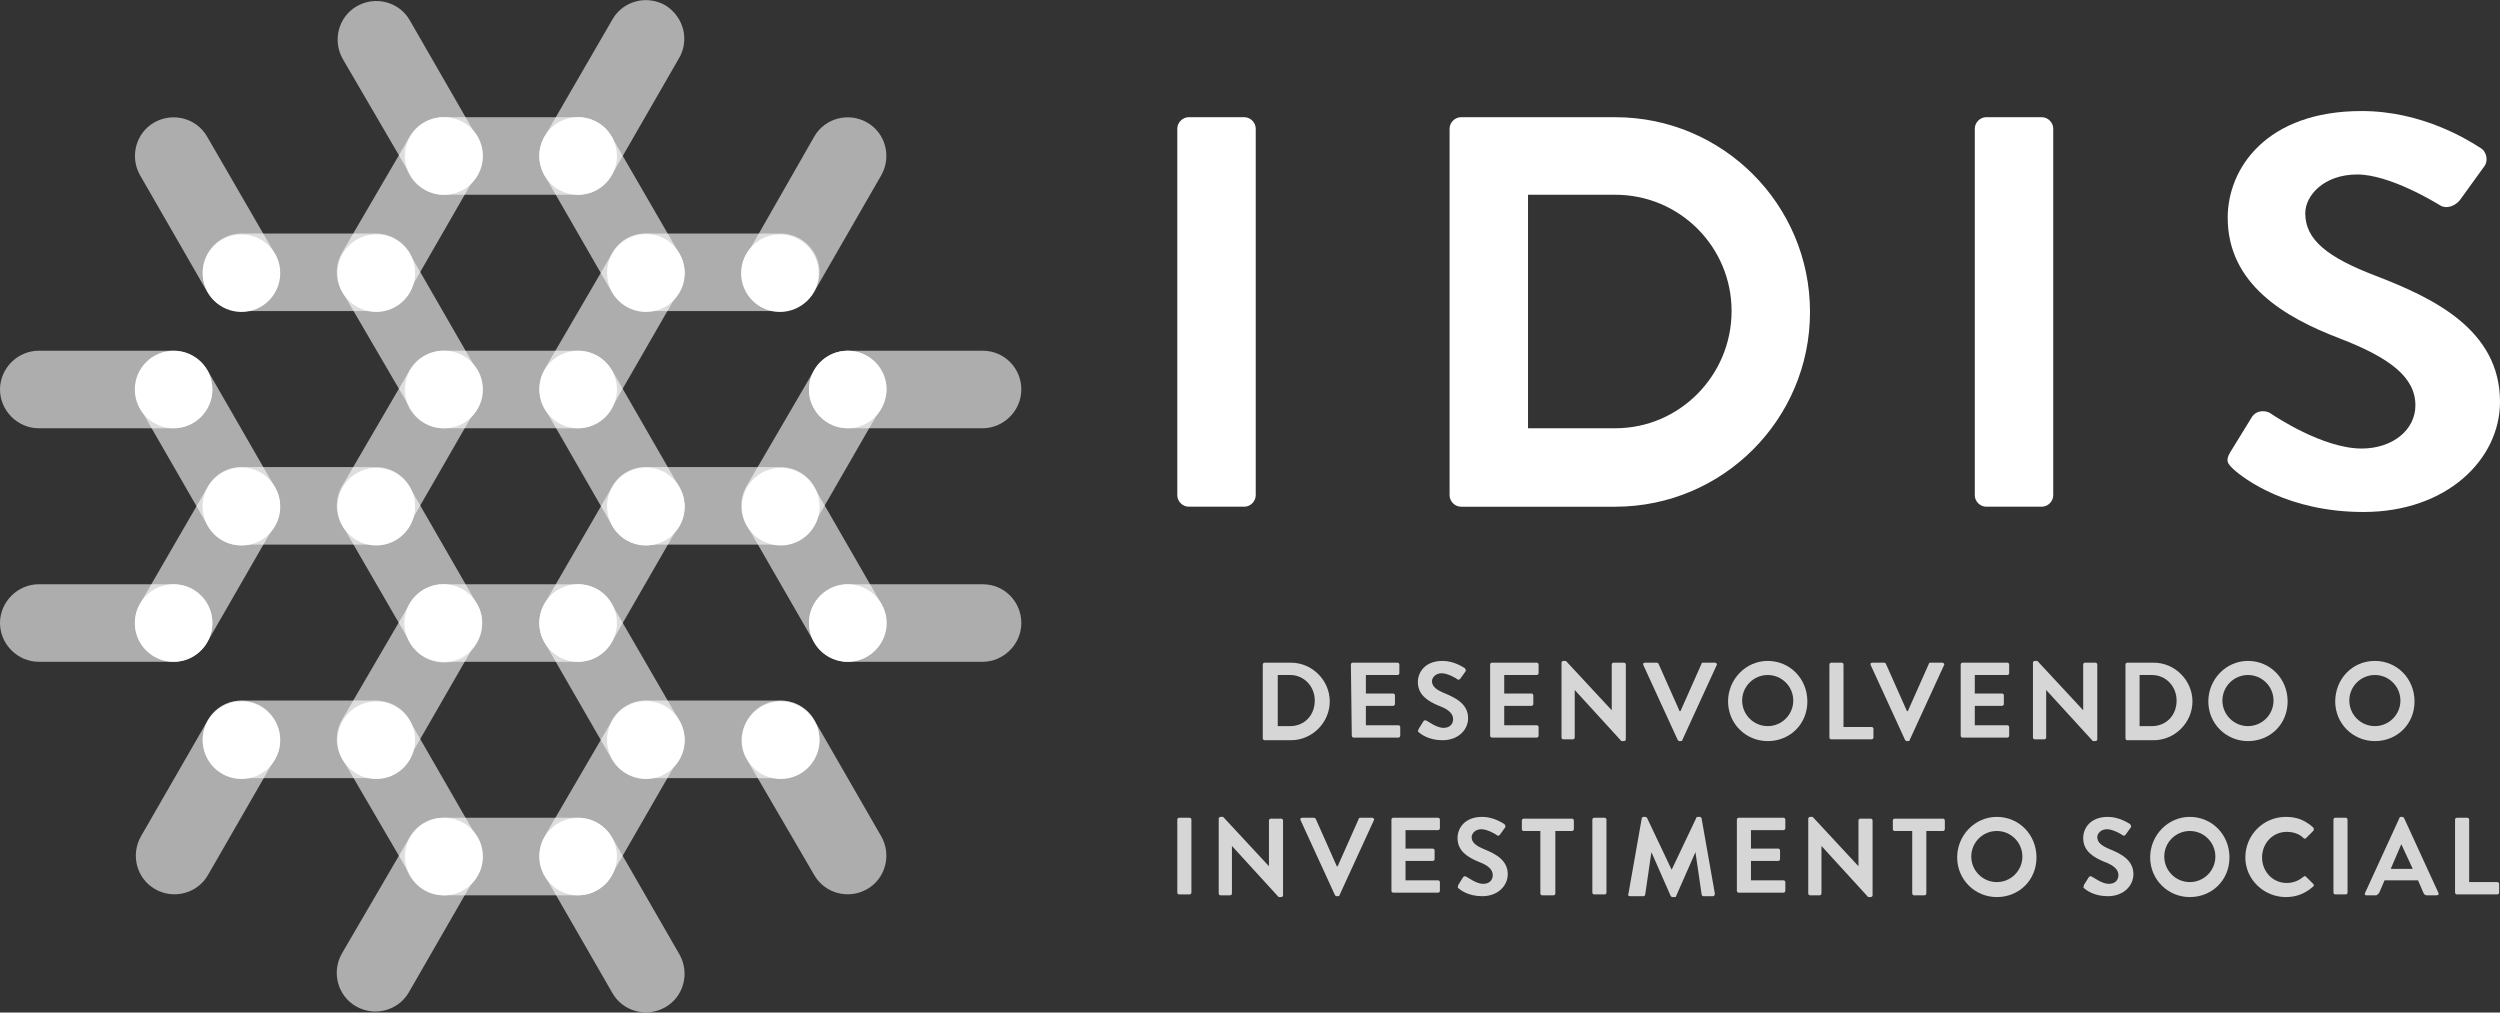 <?xml version="1.0" encoding="utf-8"?>
<!-- Generator: Adobe Illustrator 26.5.0, SVG Export Plug-In . SVG Version: 6.00 Build 0)  -->
<svg version="1.1" id="Layer_1" xmlns="http://www.w3.org/2000/svg" xmlns:xlink="http://www.w3.org/1999/xlink" x="0px" y="0px"
	 viewBox="0 0 283.7 114.9" style="enable-background:new 0 0 283.7 114.9;" xml:space="preserve">
<rect x="0" y="0" width="283.7" height="114.9" fill="#333333" stroke="none"/>
<style type="text/css">
	.st0{opacity:0.8;}
	.st1{fill:#FFFFFF;}
	.st2{opacity:0.6;fill:#FFFFFF;enable-background:new    ;}
</style>
<g>
	<g class="st0">
		<path class="st1" d="M133.6,93c0-0.1,0.1-0.2,0.2-0.2h1.2c0.1,0,0.2,0.1,0.2,0.2v8.3c0,0.1-0.1,0.2-0.2,0.2h-1.2
			c-0.1,0-0.2-0.1-0.2-0.2V93z"/>
		<path class="st1" d="M138.3,92.9c0-0.1,0.1-0.2,0.2-0.2h0.3l5.2,5.6l0,0v-5.2c0-0.1,0.1-0.2,0.2-0.2h1.2c0.1,0,0.2,0.1,0.2,0.2
			v8.5c0,0.1-0.1,0.2-0.2,0.2h-0.3l-5.3-5.8l0,0v5.4c0,0.1-0.1,0.2-0.2,0.2h-1.1c-0.1,0-0.2-0.1-0.2-0.2L138.3,92.9L138.3,92.9z"/>
		<path class="st1" d="M147.6,93.1c-0.1-0.2,0-0.3,0.2-0.3h1.3c0.1,0,0.2,0.1,0.2,0.1l2.4,5.4h0.1l2.4-5.4c0-0.1,0.1-0.1,0.2-0.1
			h1.3c0.2,0,0.3,0.2,0.2,0.3l-3.9,8.5c0,0.1-0.1,0.1-0.2,0.1h-0.1c-0.1,0-0.2-0.1-0.2-0.1L147.6,93.1z"/>
		<path class="st1" d="M157.9,93c0-0.1,0.1-0.2,0.2-0.2h5.1c0.1,0,0.2,0.1,0.2,0.2v1c0,0.1-0.1,0.2-0.2,0.2h-3.7v2.1h3.1
			c0.1,0,0.2,0.1,0.2,0.2v1c0,0.1-0.1,0.2-0.2,0.2h-3.1v2.2h3.7c0.1,0,0.2,0.1,0.2,0.2v1c0,0.1-0.1,0.2-0.2,0.2h-5.1
			c-0.1,0-0.2-0.1-0.2-0.2V93z"/>
		<path class="st1" d="M165.5,100.4l0.5-0.8c0.1-0.2,0.3-0.2,0.4-0.1c0.1,0,1.1,0.8,1.9,0.8c0.7,0,1.1-0.4,1.1-1s-0.5-1.1-1.6-1.5
			c-1.2-0.5-2.4-1.2-2.4-2.7c0-1.1,0.8-2.4,2.8-2.4c1.3,0,2.3,0.7,2.5,0.8c0.1,0.1,0.2,0.3,0.1,0.4l-0.5,0.7
			c-0.1,0.2-0.3,0.3-0.4,0.2c-0.1-0.1-1.1-0.7-1.8-0.7S167,94.6,167,95c0,0.6,0.5,1,1.5,1.4c1.2,0.5,2.6,1.2,2.6,2.8
			c0,1.3-1.1,2.5-2.9,2.5c-1.6,0-2.5-0.7-2.8-1C165.5,100.7,165.4,100.6,165.5,100.4z"/>
		<path class="st1" d="M174.8,94.3h-1.9c-0.1,0-0.2-0.1-0.2-0.2v-1c0-0.1,0.1-0.2,0.2-0.2h5.5c0.1,0,0.2,0.1,0.2,0.2v1
			c0,0.1-0.1,0.2-0.2,0.2h-1.9v7.1c0,0.1-0.1,0.2-0.2,0.2H175c-0.1,0-0.2-0.1-0.2-0.2V94.3z"/>
		<path class="st1" d="M180.7,93c0-0.1,0.1-0.2,0.2-0.2h1.2c0.1,0,0.2,0.1,0.2,0.2v8.3c0,0.1-0.1,0.2-0.2,0.2h-1.2
			c-0.1,0-0.2-0.1-0.2-0.2V93z"/>
		<path class="st1" d="M186.3,92.9c0-0.1,0.1-0.2,0.2-0.2h0.2c0.1,0,0.2,0.1,0.2,0.1l2.8,5.9l0,0l2.8-5.9c0-0.1,0.1-0.1,0.2-0.1h0.2
			c0.1,0,0.2,0.1,0.2,0.2l1.5,8.5c0,0.2-0.1,0.3-0.2,0.3h-1.1c-0.1,0-0.2-0.1-0.2-0.2l-0.7-4.8l0,0l-2.2,5c0,0.1-0.1,0.1-0.2,0.1
			h-0.2c-0.1,0-0.2-0.1-0.2-0.1l-2.2-5l0,0l-0.7,4.8c0,0.1-0.1,0.2-0.2,0.2H185c-0.2,0-0.3-0.1-0.2-0.3L186.3,92.9z"/>
		<path class="st1" d="M197.1,93c0-0.1,0.1-0.2,0.2-0.2h5.1c0.1,0,0.2,0.1,0.2,0.2v1c0,0.1-0.1,0.2-0.2,0.2h-3.7v2.1h3.1
			c0.1,0,0.2,0.1,0.2,0.2v1c0,0.1-0.1,0.2-0.2,0.2h-3.1v2.2h3.7c0.1,0,0.2,0.1,0.2,0.2v1c0,0.1-0.1,0.2-0.2,0.2h-5.1
			c-0.1,0-0.2-0.1-0.2-0.2V93z"/>
		<path class="st1" d="M205.2,92.9c0-0.1,0.1-0.2,0.2-0.2h0.3l5.2,5.6l0,0v-5.2c0-0.1,0.1-0.2,0.2-0.2h1.2c0.1,0,0.2,0.1,0.2,0.2
			v8.5c0,0.1-0.1,0.2-0.2,0.2H212l-5.3-5.8l0,0v5.4c0,0.1-0.1,0.2-0.2,0.2h-1.1c-0.1,0-0.2-0.1-0.2-0.2V92.9L205.2,92.9z"/>
		<path class="st1" d="M216.9,94.3H215c-0.1,0-0.2-0.1-0.2-0.2v-1c0-0.1,0.1-0.2,0.2-0.2h5.5c0.1,0,0.2,0.1,0.2,0.2v1
			c0,0.1-0.1,0.2-0.2,0.2h-1.9v7.1c0,0.1-0.1,0.2-0.2,0.2h-1.2c-0.1,0-0.2-0.1-0.2-0.2v-7.1H216.9z"/>
		<path class="st1" d="M226.6,92.7c2.5,0,4.5,2,4.5,4.6s-2,4.5-4.5,4.5s-4.5-2-4.5-4.5S224.1,92.7,226.6,92.7z M226.6,100.1
			c1.6,0,2.9-1.3,2.9-2.9s-1.3-2.9-2.9-2.9s-2.9,1.3-2.9,2.9S225,100.1,226.6,100.1z"/>
		<path class="st1" d="M236.5,100.4l0.5-0.8c0.1-0.2,0.3-0.2,0.4-0.1c0.1,0,1.1,0.8,1.9,0.8c0.7,0,1.1-0.4,1.1-1s-0.5-1.1-1.6-1.5
			c-1.2-0.5-2.4-1.2-2.4-2.7c0-1.1,0.8-2.4,2.8-2.4c1.3,0,2.3,0.7,2.5,0.8c0.1,0.1,0.2,0.3,0.1,0.4l-0.5,0.7
			c-0.1,0.2-0.3,0.3-0.4,0.2c-0.1-0.1-1.1-0.7-1.8-0.7S238,94.6,238,95c0,0.6,0.5,1,1.5,1.4c1.2,0.5,2.6,1.2,2.6,2.8
			c0,1.3-1.1,2.5-2.9,2.5c-1.6,0-2.5-0.7-2.8-1C236.5,100.7,236.4,100.6,236.5,100.4z"/>
		<path class="st1" d="M248.5,92.7c2.5,0,4.5,2,4.5,4.6s-2,4.5-4.5,4.5s-4.5-2-4.5-4.5S246,92.7,248.5,92.7z M248.5,100.1
			c1.6,0,2.9-1.3,2.9-2.9s-1.3-2.9-2.9-2.9c-1.6,0-2.9,1.3-2.9,2.9S246.9,100.1,248.5,100.1z"/>
		<path class="st1" d="M259.4,92.7c1.3,0,2.2,0.4,3.1,1.2c0.1,0.1,0.1,0.3,0,0.4l-0.8,0.8c-0.1,0.1-0.2,0.1-0.3,0
			c-0.5-0.5-1.2-0.7-1.9-0.7c-1.6,0-2.8,1.3-2.8,2.9s1.2,2.9,2.8,2.9c0.8,0,1.4-0.3,1.9-0.7c0.1-0.1,0.2-0.1,0.3,0l0.8,0.8
			c0.1,0.1,0.1,0.3,0,0.3c-0.9,0.8-1.9,1.2-3.1,1.2c-2.5,0-4.6-2-4.6-4.5S256.8,92.7,259.4,92.7z"/>
		<path class="st1" d="M264.8,93c0-0.1,0.1-0.2,0.2-0.2h1.2c0.1,0,0.2,0.1,0.2,0.2v8.3c0,0.1-0.1,0.2-0.2,0.2H265
			c-0.1,0-0.2-0.1-0.2-0.2V93z"/>
		<path class="st1" d="M268.4,101.3l3.9-8.5c0-0.1,0.1-0.1,0.2-0.1h0.1c0.1,0,0.2,0.1,0.2,0.1l3.9,8.5c0.1,0.2,0,0.3-0.2,0.3h-1.1
			c-0.2,0-0.3-0.1-0.4-0.3l-0.6-1.4h-3.8l-0.6,1.4c-0.1,0.1-0.2,0.3-0.4,0.3h-1.1C268.4,101.6,268.3,101.5,268.4,101.3z M273.8,98.6
			l-1.3-2.8l0,0l-1.2,2.8H273.8z"/>
		<path class="st1" d="M278.6,93c0-0.1,0.1-0.2,0.2-0.2h1.2c0.1,0,0.2,0.1,0.2,0.2v7.1h3.2c0.1,0,0.2,0.1,0.2,0.2v1
			c0,0.1-0.1,0.2-0.2,0.2h-4.6c-0.1,0-0.2-0.1-0.2-0.2L278.6,93L278.6,93z"/>
	</g>
	<path class="st1" d="M133.6,14.6c0-0.7,0.6-1.3,1.3-1.3h6.3c0.7,0,1.3,0.6,1.3,1.3v41.6c0,0.7-0.6,1.3-1.3,1.3h-6.3
		c-0.7,0-1.3-0.6-1.3-1.3V14.6z"/>
	<path class="st1" d="M224.1,14.6c0-0.7,0.6-1.3,1.3-1.3h6.3c0.7,0,1.3,0.6,1.3,1.3v41.6c0,0.7-0.6,1.3-1.3,1.3h-6.3
		c-0.7,0-1.3-0.6-1.3-1.3V14.6z"/>
	<path class="st1" d="M253.1,51.3l2.4-3.9c0.5-0.9,1.7-0.9,2.3-0.4c0.3,0.2,5.8,3.9,10.2,3.9c3.5,0,6.1-2.1,6.1-4.9
		c0-3.2-2.9-5.4-8.6-7.6c-6.3-2.4-12.7-6.2-12.7-13.7c0-5.6,4.4-12.1,15.2-12.1c6.9,0,12.1,3.3,13.5,4.2c0.7,0.4,0.9,1.5,0.4,2.1
		l-2.6,3.6c-0.5,0.8-1.6,1.3-2.4,0.8c-0.5-0.3-5.7-3.5-9.4-3.5c-3.8,0-5.9,2.4-5.9,4.4c0,3,2.5,5,8,7.1c6.5,2.5,14.1,6.1,14.1,14.3
		c0,6.5-6,12.5-15.5,12.5c-8.5,0-13.5-3.7-14.8-4.9C252.8,52.6,252.5,52.3,253.1,51.3z"/>
	<path class="st1" d="M183.3,13.3h-17.5c-0.7,0-1.3,0.6-1.3,1.3v41.6c0,0.7,0.6,1.3,1.3,1.3h17.5c12.2,0,22.1-9.9,22.1-22.1
		S195.5,13.3,183.3,13.3z M183.3,48.6L183.3,48.6h-9.9V22.1h9.9c7.3,0,13.2,5.9,13.2,13.2S190.6,48.6,183.3,48.6z"/>
	<g>
		<path class="st2" d="M52.5,93.4c-2.1-1.2-4.8-0.5-6,1.6l-7.7,13.2c-1.2,2.1-0.5,4.8,1.6,6s4.8,0.5,6-1.6L54,99.4
			C55.4,97.3,54.6,94.6,52.5,93.4z"/>
		<path class="st2" d="M75.5,0.6c-2.1-1.2-4.8-0.5-6,1.6l-7.7,13.3c-1.2,2.1-0.5,4.8,1.6,6c2.1,1.2,4.8,0.5,6-1.6L77,6.7
			C78.3,4.6,77.6,1.9,75.5,0.6z"/>
		<path class="st2" d="M52.5,66.9c-2.1-1.2-4.8-0.5-6,1.6l-7.7,13.2c-1.2,2.1-0.5,4.8,1.6,6s4.8,0.5,6-1.6L54,72.9
			C55.4,70.8,54.6,68.1,52.5,66.9z"/>
		<path class="st2" d="M65.6,92.8H50.3c-2.4,0-4.4,2-4.4,4.4s2,4.4,4.4,4.4h15.3c2.4,0,4.4-2,4.4-4.4S68.1,92.8,65.6,92.8z"/>
		<path class="st2" d="M75.5,80.1c-2.1-1.2-4.8-0.5-6,1.6l-7.7,13.2c-1.2,2.1-0.5,4.8,1.6,6c2.1,1.2,4.8,0.5,6-1.6L77,86.1
			C78.3,84.1,77.6,81.4,75.5,80.1z"/>
		<path class="st2" d="M52.5,13.9c-2.1-1.2-4.8-0.5-6,1.6l-7.7,13.2c-1.2,2.1-0.5,4.8,1.6,6s4.8,0.5,6-1.6L54,19.9
			C55.4,17.8,54.6,15.1,52.5,13.9z"/>
		<path class="st2" d="M75.5,27.1c-2.1-1.2-4.8-0.5-6,1.6l-7.7,13.2c-1.2,2.1-0.5,4.8,1.6,6c2.1,1.2,4.8,0.5,6-1.6L77,33.1
			C78.3,31.1,77.6,28.4,75.5,27.1z"/>
		<path class="st2" d="M65.6,13.3H50.3c-2.4,0-4.4,2-4.4,4.4s2,4.4,4.4,4.4h15.3c2.4,0,4.4-2,4.4-4.4S68.1,13.3,65.6,13.3z"/>
		<path class="st2" d="M31.2,55.3l-7.6-13.2c-1.2-2.1-3.9-2.8-6-1.6s-2.8,3.9-1.6,6l7.6,13.2c1.2,2.1,3.9,2.8,6,1.6
			S32.4,57.4,31.2,55.3z"/>
		<path class="st2" d="M29.6,53.6c-2.1-1.2-4.8-0.5-6,1.6l-7.7,13.3c-1.2,2.1-0.5,4.8,1.6,6s4.8,0.5,6-1.6l7.6-13.2
			C32.4,57.6,31.7,54.9,29.6,53.6z"/>
		<path class="st2" d="M19.7,39.8H4.4c-2.4,0-4.4,2-4.4,4.4s2,4.4,4.4,4.4h15.3c2.4,0,4.4-2,4.4-4.4S22.2,39.8,19.7,39.8z"/>
		<path class="st2" d="M98.4,40.4c-2.1-1.2-4.8-0.5-6,1.6l-7.7,13.2c-1.2,2.1-0.5,4.8,1.6,6s4.8,0.5,6-1.6l7.6-13.2
			C101.3,44.3,100.5,41.6,98.4,40.4z"/>
		<path class="st2" d="M100,68.5l-7.6-13.2c-1.2-2.1-3.9-2.8-6-1.6s-2.8,3.9-1.6,6l7.6,13.2c1.2,2.1,3.9,2.8,6,1.6
			C100.5,73.3,101.3,70.6,100,68.5z"/>
		<path class="st2" d="M111.5,39.8H96.2c-2.4,0-4.4,2-4.4,4.4s2,4.4,4.4,4.4h15.3c2.4,0,4.4-2,4.4-4.4S114,39.8,111.5,39.8z"/>
		<path class="st2" d="M42.7,79.5H27.4c-2.4,0-4.4,2-4.4,4.4s2,4.4,4.4,4.4h15.3c2.4,0,4.4-2,4.4-4.4C47.1,81.5,45.1,79.5,42.7,79.5
			z"/>
		<path class="st2" d="M29.6,80.1c-2.1-1.2-4.8-0.5-6,1.6L16,94.9c-1.2,2.1-0.5,4.8,1.6,6s4.8,0.5,6-1.6l7.6-13.2
			C32.4,84.1,31.7,81.4,29.6,80.1z"/>
		<path class="st2" d="M73.3,79.5h15.3c2.4,0,4.4,2,4.4,4.4s-2,4.4-4.4,4.4H73.3c-2.4,0-4.4-2-4.4-4.4S70.8,79.5,73.3,79.5z"/>
		<path class="st2" d="M86.4,80.1c2.1-1.2,4.8-0.5,6,1.6l7.6,13.2c1.2,2.1,0.5,4.8-1.6,6s-4.8,0.5-6-1.6l-7.7-13.2
			C83.5,84.1,84.3,81.4,86.4,80.1z"/>
		<path class="st2" d="M73.3,26.5h15.3c2.4,0,4.4,2,4.4,4.4s-2,4.4-4.4,4.4H73.3c-2.4,0-4.4-2-4.4-4.4S70.8,26.5,73.3,26.5z"/>
		<path class="st2" d="M84.8,28.8l7.6-13.3c1.2-2.1,3.9-2.8,6-1.6s2.8,3.9,1.6,6l-7.6,13.2c-1.2,2.1-3.9,2.8-6,1.6
			S83.5,30.9,84.8,28.8z"/>
		<path class="st2" d="M52.5,40.4c-2.1-1.2-4.8-0.5-6,1.6l-7.7,13.2c-1.2,2.1-0.5,4.8,1.6,6s4.8,0.5,6-1.6L54,46.4
			C55.4,44.3,54.6,41.6,52.5,40.4z"/>
		<path class="st2" d="M65.6,66.3H50.3c-2.4,0-4.4,2-4.4,4.4s2,4.4,4.4,4.4h15.3c2.4,0,4.4-2,4.4-4.4S68.1,66.3,65.6,66.3z"/>
		<path class="st2" d="M54.1,68.5l-7.6-13.2c-1.2-2.1-3.9-2.8-6-1.6s-2.8,3.9-1.6,6L46.6,73c1.2,2.1,3.9,2.8,6,1.6
			C54.6,73.3,55.4,70.6,54.1,68.5z"/>
		<path class="st2" d="M75.5,53.6c-2.1-1.2-4.8-0.5-6,1.6l-7.7,13.3c-1.2,2.1-0.5,4.8,1.6,6c2.1,1.2,4.8,0.5,6-1.6L77,59.7
			C78.3,57.6,77.6,54.9,75.5,53.6z"/>
		<path class="st2" d="M65.6,39.8H50.3c-2.4,0-4.4,2-4.4,4.4s2,4.4,4.4,4.4h15.3c2.4,0,4.4-2,4.4-4.4S68.1,39.8,65.6,39.8z"/>
		<path class="st2" d="M77.1,55.3l-7.6-13.2c-1.2-2.1-3.9-2.8-6-1.6s-2.8,3.9-1.6,6l7.6,13.2c1.2,2.1,3.9,2.8,6,1.6
			S78.3,57.4,77.1,55.3z"/>
		<path class="st2" d="M19.7,66.3H4.4c-2.4,0-4.4,2-4.4,4.4s2,4.4,4.4,4.4h15.3c2.4,0,4.4-2,4.4-4.4S22.2,66.3,19.7,66.3z"/>
		<path class="st2" d="M54.1,15.5L46.5,2.3c-1.2-2.1-3.9-2.8-6-1.6s-2.8,3.9-1.6,6l7.7,13.2c1.2,2.1,3.9,2.8,6,1.6
			C54.6,20.3,55.4,17.6,54.1,15.5z"/>
		<path class="st2" d="M42.7,53H27.4C25,53,23,55,23,57.4s2,4.4,4.4,4.4h15.3c2.4,0,4.4-2,4.4-4.4C47.1,55,45.1,53,42.7,53z"/>
		<path class="st2" d="M73.3,53h15.3c2.4,0,4.4,2,4.4,4.4s-2,4.4-4.4,4.4H73.3c-2.4,0-4.4-2-4.4-4.4S70.8,53,73.3,53z"/>
		<path class="st2" d="M77.1,108.3l-7.6-13.2c-1.2-2.1-3.9-2.8-6-1.6c-2.1,1.2-2.8,3.9-1.6,6l7.6,13.2c1.2,2.1,3.9,2.8,6,1.6
			S78.3,110.4,77.1,108.3z"/>
		<path class="st2" d="M54.1,42l-7.6-13.2c-1.2-2.1-3.9-2.8-6-1.6c-2.1,1.2-2.8,3.9-1.6,6l7.7,13.2c1.2,2.1,3.9,2.8,6,1.6
			C54.6,46.8,55.4,44.1,54.1,42z"/>
		<path class="st2" d="M77.1,81.8l-7.7-13.3c-1.2-2.1-3.9-2.8-6-1.6s-2.8,3.9-1.6,6l7.6,13.2c1.2,2.1,3.9,2.8,6,1.6
			C77.6,86.6,78.3,83.9,77.1,81.8z"/>
		<path class="st2" d="M111.5,66.3H96.2c-2.4,0-4.4,2-4.4,4.4s2,4.4,4.4,4.4h15.3c2.4,0,4.4-2,4.4-4.4S114,66.3,111.5,66.3z"/>
		<path class="st2" d="M54.1,95l-7.6-13.2c-1.2-2.1-3.9-2.8-6-1.6s-2.8,3.9-1.6,6l7.7,13.2c1.2,2.1,3.9,2.8,6,1.6
			C54.6,99.8,55.4,97.1,54.1,95z"/>
		<path class="st2" d="M42.7,26.5H27.4c-2.4,0-4.4,2-4.4,4.4s2,4.4,4.4,4.4h15.3c2.4,0,4.4-2,4.4-4.4C47.1,28.5,45.1,26.5,42.7,26.5
			z"/>
		<path class="st2" d="M31.2,28.8l-7.7-13.3c-1.2-2.1-3.9-2.8-6-1.6s-2.8,3.9-1.6,6l7.6,13.2c1.2,2.1,3.9,2.8,6,1.6
			S32.4,30.9,31.2,28.8z"/>
		<path class="st2" d="M77.1,28.8l-7.7-13.3c-1.2-2.1-3.9-2.8-6-1.6s-2.8,3.9-1.6,6l7.6,13.2c1.2,2.1,3.9,2.8,6,1.6
			C77.6,33.6,78.3,30.9,77.1,28.8z"/>
		<circle class="st1" cx="50.4" cy="17.7" r="4.4"/>
		<circle class="st1" cx="42.7" cy="57.5" r="4.4"/>
		<circle class="st1" cx="27.4" cy="57.5" r="4.4"/>
		<circle class="st1" cx="73.3" cy="57.5" r="4.4"/>
		<circle class="st1" cx="88.6" cy="57.5" r="4.4"/>
		<circle class="st1" cx="65.6" cy="97.2" r="4.4"/>
		<circle class="st1" cx="50.4" cy="44.2" r="4.4"/>
		<circle class="st1" cx="65.6" cy="70.7" r="4.4"/>
		<circle class="st1" cx="88.5" cy="31" r="4.4"/>
		<circle class="st1" cx="96.2" cy="44.2" r="4.4"/>
		<circle class="st1" cx="73.3" cy="84" r="4.4"/>
		<circle class="st1" cx="88.6" cy="84" r="4.4"/>
		<circle class="st1" cx="96.2" cy="70.7" r="4.4"/>
		<circle class="st1" cx="50.4" cy="97.2" r="4.4"/>
		<circle class="st1" cx="42.7" cy="84" r="4.4"/>
		<circle class="st1" cx="27.4" cy="84" r="4.4"/>
		<circle class="st1" cx="19.7" cy="70.7" r="4.4"/>
		<circle class="st1" cx="19.7" cy="44.2" r="4.4"/>
		<circle class="st1" cx="42.7" cy="31" r="4.4"/>
		<circle class="st1" cx="27.4" cy="31" r="4.4"/>
		<circle class="st1" cx="65.6" cy="17.7" r="4.4"/>
		<circle class="st1" cx="73.3" cy="31" r="4.4"/>
		<circle class="st1" cx="65.6" cy="44.2" r="4.4"/>
		<circle class="st1" cx="50.3" cy="70.7" r="4.4"/>
	</g>
	<g class="st0">
		<path class="st1" d="M143.3,75.4c0-0.1,0.1-0.2,0.2-0.2h3c2.4,0,4.4,2,4.4,4.4s-2,4.4-4.4,4.4h-3c-0.1,0-0.2-0.1-0.2-0.2V75.4z
			 M146.4,82.4c1.6,0,2.8-1.2,2.8-2.9c0-1.6-1.2-2.9-2.8-2.9H145v5.8H146.4z"/>
		<path class="st1" d="M153.3,75.4c0-0.1,0.1-0.2,0.2-0.2h5.1c0.1,0,0.2,0.1,0.2,0.2v1c0,0.1-0.1,0.2-0.2,0.2H155v2.1h3.1
			c0.1,0,0.2,0.1,0.2,0.2v1c0,0.1-0.1,0.2-0.2,0.2H155v2.2h3.7c0.1,0,0.2,0.1,0.2,0.2v1c0,0.1-0.1,0.2-0.2,0.2h-5.1
			c-0.1,0-0.2-0.1-0.2-0.2L153.3,75.4L153.3,75.4z"/>
		<path class="st1" d="M161,82.7l0.5-0.8c0.1-0.2,0.3-0.2,0.4-0.1c0.1,0,1.1,0.8,1.9,0.8c0.7,0,1.1-0.4,1.1-1s-0.5-1.1-1.6-1.5
			c-1.2-0.5-2.4-1.2-2.4-2.7c0-1.1,0.8-2.4,2.8-2.4c1.3,0,2.3,0.7,2.5,0.8c0.1,0.1,0.2,0.3,0.1,0.4l-0.5,0.7
			c-0.1,0.2-0.3,0.3-0.4,0.2c-0.1-0.1-1.1-0.7-1.8-0.7s-1.1,0.5-1.1,0.9c0,0.6,0.5,1,1.5,1.4c1.2,0.5,2.6,1.2,2.6,2.8
			c0,1.3-1.1,2.5-2.9,2.5c-1.6,0-2.5-0.7-2.8-1C160.9,83,160.9,82.9,161,82.7z"/>
		<path class="st1" d="M169.1,75.4c0-0.1,0.1-0.2,0.2-0.2h5.1c0.1,0,0.2,0.1,0.2,0.2v1c0,0.1-0.1,0.2-0.2,0.2h-3.7v2.1h3.1
			c0.1,0,0.2,0.1,0.2,0.2v1c0,0.1-0.1,0.2-0.2,0.2h-3.1v2.2h3.7c0.1,0,0.2,0.1,0.2,0.2v1c0,0.1-0.1,0.2-0.2,0.2h-5.1
			c-0.1,0-0.2-0.1-0.2-0.2V75.4z"/>
		<path class="st1" d="M177.2,75.2c0-0.1,0.1-0.2,0.2-0.2h0.3l5.2,5.6l0,0v-5.2c0-0.1,0.1-0.2,0.2-0.2h1.2c0.1,0,0.2,0.1,0.2,0.2
			v8.5c0,0.1-0.1,0.2-0.2,0.2H184l-5.3-5.8l0,0v5.4c0,0.1-0.1,0.2-0.2,0.2h-1.1c-0.1,0-0.2-0.1-0.2-0.2V75.2L177.2,75.2z"/>
		<path class="st1" d="M186.5,75.5c-0.1-0.2,0-0.3,0.2-0.3h1.3c0.1,0,0.2,0.1,0.2,0.1l2.4,5.4h0.1l2.4-5.4c0-0.1,0.1-0.1,0.2-0.1
			h1.3c0.2,0,0.3,0.2,0.2,0.3l-3.9,8.5c0,0.1-0.1,0.1-0.2,0.1h-0.1c-0.1,0-0.2-0.1-0.2-0.1L186.5,75.5z"/>
		<path class="st1" d="M200.6,75c2.5,0,4.5,2,4.5,4.6s-2,4.5-4.5,4.5s-4.5-2-4.5-4.5S198.1,75,200.6,75z M200.6,82.4
			c1.6,0,2.9-1.3,2.9-2.9s-1.3-2.9-2.9-2.9s-2.9,1.3-2.9,2.9S199,82.4,200.6,82.4z"/>
		<path class="st1" d="M207.6,75.4c0-0.1,0.1-0.2,0.2-0.2h1.2c0.1,0,0.2,0.1,0.2,0.2v7.1h3.2c0.1,0,0.2,0.1,0.2,0.2v1
			c0,0.1-0.1,0.2-0.2,0.2h-4.6c-0.1,0-0.2-0.1-0.2-0.2L207.6,75.4L207.6,75.4z"/>
		<path class="st1" d="M212.3,75.5c-0.1-0.2,0-0.3,0.2-0.3h1.3c0.1,0,0.2,0.1,0.2,0.1l2.4,5.4h0.1l2.4-5.4c0-0.1,0.1-0.1,0.2-0.1
			h1.3c0.2,0,0.3,0.2,0.2,0.3l-3.9,8.5c0,0.1-0.1,0.1-0.2,0.1h-0.1c-0.1,0-0.2-0.1-0.2-0.1L212.3,75.5z"/>
		<path class="st1" d="M222.5,75.4c0-0.1,0.1-0.2,0.2-0.2h5.1c0.1,0,0.2,0.1,0.2,0.2v1c0,0.1-0.1,0.2-0.2,0.2h-3.7v2.1h3.1
			c0.1,0,0.2,0.1,0.2,0.2v1c0,0.1-0.1,0.2-0.2,0.2h-3.1v2.2h3.7c0.1,0,0.2,0.1,0.2,0.2v1c0,0.1-0.1,0.2-0.2,0.2h-5.1
			c-0.1,0-0.2-0.1-0.2-0.2V75.4z"/>
		<path class="st1" d="M230.7,75.2c0-0.1,0.1-0.2,0.2-0.2h0.3l5.2,5.6l0,0v-5.2c0-0.1,0.1-0.2,0.2-0.2h1.2c0.1,0,0.2,0.1,0.2,0.2
			v8.5c0,0.1-0.1,0.2-0.2,0.2h-0.3l-5.3-5.8l0,0v5.4c0,0.1-0.1,0.2-0.2,0.2h-1.1c-0.1,0-0.2-0.1-0.2-0.2L230.7,75.2L230.7,75.2z"/>
		<path class="st1" d="M241.2,75.4c0-0.1,0.1-0.2,0.2-0.2h3c2.4,0,4.4,2,4.4,4.4s-2,4.4-4.4,4.4h-3c-0.1,0-0.2-0.1-0.2-0.2V75.4z
			 M244.2,82.4c1.6,0,2.8-1.2,2.8-2.9c0-1.6-1.2-2.9-2.8-2.9h-1.4v5.8H244.2z"/>
		<path class="st1" d="M255.1,75c2.5,0,4.5,2,4.5,4.6s-2,4.5-4.5,4.5s-4.5-2-4.5-4.5S252.6,75,255.1,75z M255.1,82.4
			c1.6,0,2.9-1.3,2.9-2.9s-1.3-2.9-2.9-2.9s-2.9,1.3-2.9,2.9S253.5,82.4,255.1,82.4z"/>
		<path class="st1" d="M269.5,75c2.5,0,4.5,2,4.5,4.6s-2,4.5-4.5,4.5s-4.5-2-4.5-4.5S266.9,75,269.5,75z M269.5,82.4
			c1.6,0,2.9-1.3,2.9-2.9s-1.3-2.9-2.9-2.9s-2.9,1.3-2.9,2.9S267.9,82.4,269.5,82.4z"/>
	</g>
</g>
</svg>
